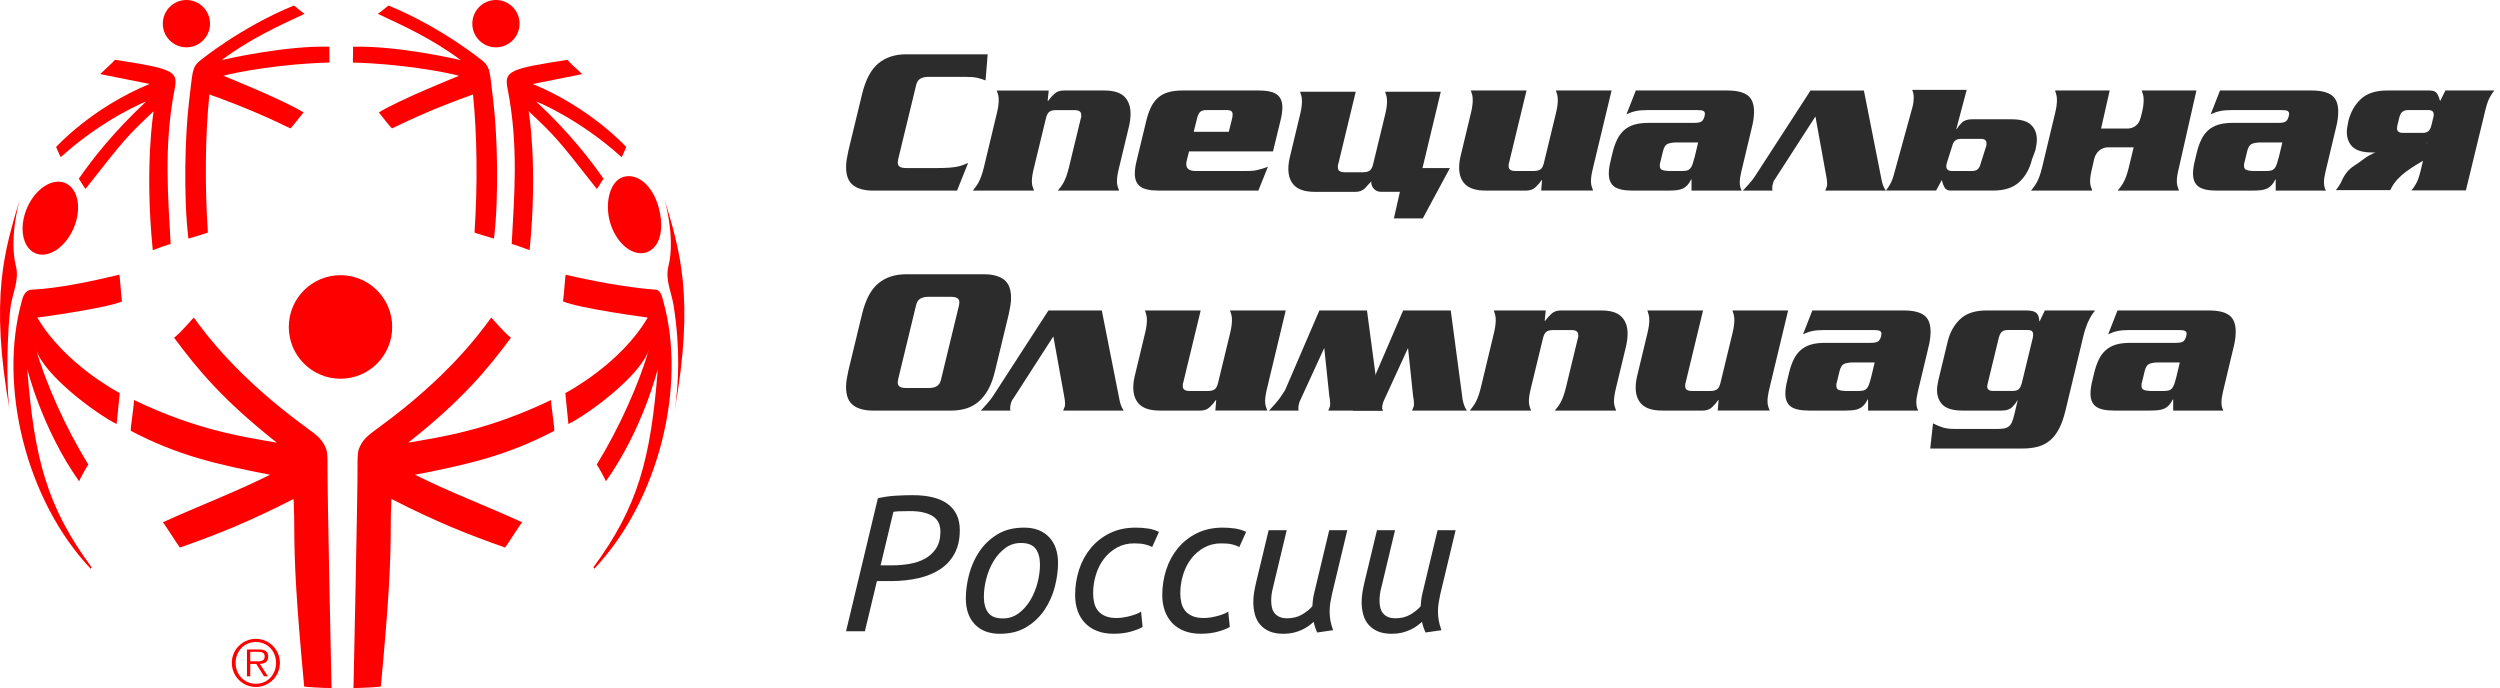 <?xml version="1.0" encoding="UTF-8"?> <svg xmlns="http://www.w3.org/2000/svg" width="436" height="120" viewBox="0 0 436 120" fill="none"> <path d="M171.877 14.036C171.408 13.838 170.924 13.681 170.432 13.573C169.937 13.461 169.259 13.405 168.392 13.405H161.902C161.31 13.405 160.833 13.517 160.476 13.741C160.118 13.965 159.876 14.36 159.753 14.931L156.641 27.784C156.592 28.03 156.566 28.206 156.566 28.306C156.566 28.68 156.689 28.937 156.939 29.086C157.184 29.235 157.557 29.31 158.052 29.31H163.168C164.084 29.31 164.825 29.291 165.394 29.254C165.964 29.217 166.445 29.161 166.839 29.086C167.234 29.011 167.58 28.918 167.878 28.806C168.176 28.694 168.496 28.564 168.842 28.415L166.914 33.245H152.303C150.769 33.245 149.596 32.928 148.78 32.297C147.965 31.667 147.555 30.608 147.555 29.12C147.555 28.698 147.593 28.258 147.667 27.799C147.742 27.34 147.838 26.829 147.965 26.259L150.337 16.453C150.955 13.901 151.908 12.1 153.193 11.048C154.477 9.996 156.086 9.47 158.015 9.47H172.253L171.877 14.036Z" fill="#2C2C2C"></path> <path d="M182.895 15.781L182.709 17.602H182.783C183.103 17.154 183.476 16.74 183.896 16.356C184.317 15.972 184.85 15.781 185.49 15.781H192.572C194.203 15.781 195.379 16.139 196.094 16.859C196.809 17.575 197.17 18.567 197.17 19.832C197.17 20.179 197.144 20.544 197.096 20.929C197.048 21.313 196.973 21.716 196.873 22.137L195.167 29.232C194.921 30.224 194.795 31.003 194.795 31.57C194.795 31.943 194.832 32.245 194.907 32.48C194.981 32.715 195.067 32.969 195.167 33.241H184.488C184.66 33.017 184.835 32.794 185.006 32.574C185.177 32.35 185.345 32.092 185.505 31.794C185.665 31.495 185.821 31.145 185.97 30.735C186.119 30.324 186.268 29.825 186.413 29.232L188.491 20.653C188.539 20.529 188.566 20.418 188.566 20.317C188.566 20.22 188.566 20.119 188.566 20.018C188.566 19.474 188.171 19.202 187.378 19.202H184.187C183.643 19.202 183.241 19.306 182.98 19.519C182.72 19.731 182.53 20.108 182.407 20.653L180.329 29.232C180.084 30.224 179.957 31.003 179.957 31.57C179.957 31.943 179.994 32.245 180.069 32.48C180.143 32.715 180.229 32.969 180.329 33.241H169.65C169.822 33.017 169.997 32.794 170.168 32.574C170.339 32.35 170.507 32.092 170.667 31.794C170.827 31.495 170.983 31.145 171.132 30.735C171.281 30.324 171.43 29.825 171.579 29.232L173.839 19.798C173.962 19.302 174.048 18.862 174.1 18.478C174.148 18.094 174.174 17.766 174.174 17.493C174.174 17.12 174.145 16.811 174.081 16.564C174.018 16.318 173.94 16.057 173.839 15.785H182.895V15.781Z" fill="#2C2C2C"></path> <path d="M207.369 26.404L206.959 28.038C206.933 28.161 206.915 28.265 206.904 28.355C206.892 28.441 206.885 28.534 206.885 28.635C206.885 29.425 207.44 29.825 208.553 29.825H216.972C217.392 29.825 217.769 29.817 218.104 29.806C218.439 29.795 218.759 29.757 219.068 29.694C219.377 29.631 219.697 29.552 220.032 29.451C220.368 29.355 220.729 29.228 221.127 29.078L219.459 33.237H202.03C200.548 33.237 199.49 33.002 198.857 32.532C198.224 32.062 197.911 31.305 197.911 30.265C197.911 29.623 198.023 28.855 198.246 27.963L199.915 21.055C200.138 20.138 200.41 19.351 200.73 18.698C201.05 18.042 201.452 17.497 201.936 17.064C202.417 16.632 203.005 16.311 203.698 16.098C204.39 15.889 205.232 15.781 206.218 15.781H219.53C221.012 15.781 222.069 16.016 222.702 16.486C223.331 16.956 223.648 17.713 223.648 18.754C223.648 19.399 223.536 20.164 223.313 21.055L222.013 26.404H207.369V26.404ZM214.302 22.988L214.894 20.611C214.92 20.488 214.939 20.377 214.95 20.276C214.961 20.179 214.969 20.078 214.969 19.977C214.969 19.705 214.894 19.508 214.745 19.384C214.596 19.261 214.336 19.198 213.967 19.198H210.37C209.875 19.198 209.517 19.31 209.294 19.534C209.071 19.757 208.899 20.116 208.776 20.611L208.184 22.988H214.302Z" fill="#2C2C2C"></path> <path d="M268.784 33.237L268.933 31.417H268.858C268.56 31.865 268.203 32.279 267.782 32.663C267.361 33.047 266.829 33.237 266.188 33.237H259.106C257.476 33.237 256.295 32.883 255.565 32.178C254.836 31.473 254.471 30.488 254.471 29.224C254.471 28.53 254.582 27.751 254.806 26.885L256.511 19.791C256.634 19.295 256.72 18.855 256.772 18.471C256.82 18.086 256.846 17.758 256.846 17.486C256.846 17.113 256.816 16.803 256.753 16.557C256.69 16.311 256.612 16.05 256.511 15.778H266.226L263.184 28.37C263.135 28.493 263.109 28.605 263.109 28.706C263.109 28.806 263.109 28.903 263.109 29.004C263.109 29.549 263.504 29.821 264.297 29.821H267.488C268.032 29.821 268.434 29.716 268.694 29.504C268.955 29.295 269.145 28.915 269.268 28.37L271.345 19.791C271.468 19.295 271.554 18.855 271.606 18.471C271.654 18.086 271.681 17.758 271.681 17.486C271.681 17.113 271.651 16.803 271.587 16.557C271.524 16.311 271.446 16.05 271.345 15.778H281.06L277.835 29.224C277.59 30.216 277.463 30.996 277.463 31.563C277.463 31.936 277.5 32.238 277.575 32.473C277.649 32.708 277.735 32.962 277.835 33.234H268.784V33.237Z" fill="#2C2C2C"></path> <path d="M301.23 15.781C302.835 15.781 304.015 16.061 304.771 16.617C305.523 17.172 305.903 18.12 305.903 19.459C305.903 19.881 305.873 20.324 305.81 20.798C305.746 21.268 305.642 21.79 305.493 22.357L303.676 29.974C303.505 30.69 303.416 31.298 303.416 31.794C303.416 32.365 303.527 32.846 303.751 33.241H295.001V31.309H294.926C294.729 31.704 294.517 32.029 294.297 32.275C294.073 32.521 293.816 32.723 293.519 32.868C293.221 33.017 292.863 33.114 292.443 33.167C292.022 33.215 291.515 33.241 290.923 33.241H284.694C283.212 33.241 282.155 33.006 281.522 32.536C280.889 32.066 280.576 31.309 280.576 30.268C280.576 29.627 280.688 28.858 280.911 27.967L281.209 26.703C281.432 25.789 281.704 25.002 282.024 24.345C282.345 23.689 282.747 23.144 283.231 22.712C283.711 22.279 284.299 21.958 284.992 21.745C285.684 21.537 286.526 21.428 287.513 21.428H295.485C296.103 21.428 296.523 21.346 296.747 21.186C296.97 21.026 297.142 20.735 297.264 20.313C297.313 20.116 297.339 19.966 297.339 19.866C297.339 19.619 297.246 19.444 297.06 19.347C296.873 19.246 296.535 19.198 296.039 19.198H287.327C286.511 19.198 285.837 19.254 285.305 19.366C284.772 19.478 284.221 19.668 283.655 19.94L285.286 15.781H301.23V15.781ZM292.256 24.845C291.59 24.871 291.095 24.964 290.774 25.125C290.454 25.285 290.205 25.688 290.033 26.333L289.549 28.34C289.501 28.463 289.475 28.575 289.475 28.676C289.475 28.75 289.475 28.836 289.475 28.937C289.475 29.284 289.605 29.511 289.866 29.623C290.127 29.735 290.529 29.802 291.072 29.828H293.113C293.534 29.828 293.865 29.806 294.114 29.754C294.36 29.705 294.572 29.593 294.744 29.418C294.915 29.246 295.06 28.997 295.172 28.676C295.284 28.355 295.414 27.907 295.563 27.337L296.155 24.849H292.256V24.845Z" fill="#2C2C2C"></path> <path d="M309.637 31.122C309.392 31.421 309.228 31.779 309.157 32.2C309.109 32.324 309.083 32.51 309.083 32.76C309.083 32.834 309.083 32.909 309.083 32.984C309.083 33.081 309.094 33.17 309.12 33.245H303.967C304.361 32.823 304.685 32.473 304.931 32.185C305.177 31.902 305.4 31.634 305.597 31.387C305.795 31.141 305.981 30.88 306.152 30.608C306.327 30.335 306.536 30.015 306.781 29.642L315.755 15.785H325.064L328.143 31.35C328.191 31.622 328.273 31.928 328.385 32.26C328.497 32.596 328.664 32.92 328.884 33.245H318.317C318.391 33.096 318.447 32.961 318.484 32.834C318.522 32.711 318.566 32.599 318.615 32.499C318.641 32.398 318.652 32.249 318.652 32.051C318.652 31.656 318.603 31.223 318.503 30.75L316.611 20.309L309.637 31.122Z" fill="#2C2C2C"></path> <path d="M367.932 15.781H358.396C358.493 16.053 358.575 16.315 358.638 16.561C358.698 16.807 358.731 17.117 358.731 17.49C358.731 17.762 358.705 18.09 358.657 18.474C358.608 18.858 358.519 19.299 358.396 19.795L356.136 29.228C355.987 29.821 355.838 30.324 355.689 30.731C355.54 31.141 355.387 31.492 355.224 31.79C355.063 32.089 354.896 32.346 354.725 32.57C354.553 32.794 354.378 33.017 354.207 33.237H364.886C364.785 32.965 364.7 32.712 364.625 32.477C364.551 32.242 364.514 31.936 364.514 31.566C364.514 30.996 364.636 30.216 364.886 29.228L367.932 15.781Z" fill="#2C2C2C"></path> <path d="M383.056 15.781H373.52C373.617 16.053 373.699 16.315 373.762 16.561C373.822 16.807 373.856 17.117 373.856 17.49C373.856 17.762 373.829 18.09 373.781 18.474C373.733 18.858 373.643 19.299 373.52 19.795L371.26 29.228C371.111 29.821 370.962 30.324 370.813 30.731C370.665 31.141 370.512 31.492 370.348 31.79C370.188 32.089 370.02 32.346 369.849 32.57C369.678 32.794 369.503 33.017 369.332 33.237H380.01C379.91 32.965 379.824 32.712 379.75 32.477C379.675 32.242 379.638 31.936 379.638 31.566C379.638 30.996 379.761 30.216 380.01 29.228L383.056 15.781Z" fill="#2C2C2C"></path> <path d="M374.086 25.692H367.671C366.773 25.692 365.951 26.184 365.522 26.975L364.99 27.963L364.685 22.417H371.063C371.99 22.417 372.824 21.857 373.174 20.996L373.572 20.019L374.086 25.692Z" fill="#2C2C2C"></path> <path d="M403.115 15.781C404.719 15.781 405.9 16.061 406.656 16.617C407.408 17.172 407.788 18.12 407.788 19.459C407.788 19.881 407.758 20.324 407.695 20.798C407.631 21.268 407.527 21.79 407.378 22.357L405.561 29.974C405.39 30.69 405.3 31.298 405.3 31.794C405.3 32.365 405.412 32.846 405.635 33.241H396.885V31.309H396.811C396.614 31.704 396.401 32.029 396.182 32.275C395.958 32.521 395.701 32.723 395.403 32.868C395.106 33.017 394.748 33.114 394.327 33.167C393.907 33.215 393.4 33.241 392.808 33.241H386.579C385.097 33.241 384.039 33.006 383.406 32.536C382.773 32.066 382.461 31.309 382.461 30.268C382.461 29.627 382.572 28.858 382.796 27.967L383.094 26.703C383.317 25.789 383.589 25.002 383.909 24.345C384.229 23.689 384.631 23.144 385.116 22.712C385.596 22.279 386.184 21.958 386.877 21.745C387.569 21.537 388.411 21.428 389.397 21.428H397.369C397.987 21.428 398.408 21.346 398.632 21.186C398.855 21.026 399.026 20.735 399.149 20.313C399.198 20.116 399.224 19.966 399.224 19.866C399.224 19.619 399.131 19.444 398.944 19.347C398.758 19.25 398.419 19.198 397.924 19.198H389.211C388.396 19.198 387.722 19.254 387.189 19.366C386.657 19.478 386.106 19.668 385.54 19.94L387.171 15.781H403.115V15.781ZM394.141 24.845C393.475 24.871 392.979 24.964 392.659 25.125C392.339 25.285 392.09 25.688 391.918 26.333L391.434 28.34C391.386 28.463 391.36 28.575 391.36 28.676C391.36 28.75 391.36 28.836 391.36 28.937C391.36 29.284 391.49 29.511 391.751 29.623C392.011 29.735 392.413 29.802 392.957 29.828H394.998C395.418 29.828 395.75 29.806 395.999 29.754C396.245 29.705 396.457 29.593 396.628 29.418C396.8 29.246 396.945 28.997 397.057 28.676C397.168 28.355 397.299 27.907 397.448 27.337L398.04 24.849H394.141V24.845Z" fill="#2C2C2C"></path> <path d="M435.002 15.781C434.731 16.128 434.466 16.535 434.205 17.008C433.945 17.478 433.707 18.161 433.483 19.052L430.05 33.208H420.559C420.857 32.861 421.132 32.454 421.393 31.98C421.654 31.511 421.896 30.828 422.115 29.936L423.34 24.886H423.266C423.069 25.233 422.771 25.606 422.376 26.001C421.981 26.397 421.386 26.594 420.596 26.594H413.738C412.129 26.594 410.986 26.274 410.308 25.628C409.627 24.983 409.288 24.118 409.288 23.029C409.288 22.756 409.314 22.465 409.363 22.156C409.411 21.846 409.474 21.518 409.549 21.171L409.53 21.205C409.925 19.593 410.655 18.288 411.72 17.284C412.781 16.281 414.315 15.781 416.318 15.781H423.698C424.316 15.781 424.737 15.93 424.96 16.229C425.184 16.527 425.381 16.997 425.552 17.639L426.479 15.781H435.002ZM424.361 20.533C424.409 20.41 424.435 20.298 424.435 20.198C424.435 20.097 424.435 20.011 424.435 19.936C424.435 19.44 424.115 19.194 423.471 19.194H419.986C419.565 19.194 419.23 19.295 418.984 19.493C418.738 19.69 418.552 20.037 418.429 20.533L418.113 21.835C418.087 21.958 418.068 22.059 418.057 22.133C418.046 22.208 418.038 22.283 418.038 22.357C418.038 22.902 418.373 23.174 419.04 23.174H422.525C422.946 23.174 423.273 23.077 423.508 22.876C423.743 22.678 423.921 22.331 424.044 21.835L424.361 20.533ZM412.36 27.642C414.188 26.244 417.297 25.669 417.297 25.669L424.826 24.782C424.554 25.128 424.29 25.535 424.029 26.009C423.899 26.244 423.951 27.206 422.964 27.803C420.76 29.131 418.228 30.492 417.055 32.782L416.865 33.155H407.374C407.672 32.809 407.948 32.402 408.208 31.928C408.272 31.809 408.339 31.678 408.398 31.537C408.856 30.488 409.549 29.563 410.509 28.944C411.046 28.594 411.686 28.154 412.36 27.642Z" fill="#2C2C2C"></path> <path d="M328.906 33.237C329.178 32.891 329.443 32.484 329.703 32.01C329.964 31.54 330.206 30.858 330.426 29.966L333.46 18.941C333.583 18.519 333.665 18.154 333.702 17.844C333.74 17.534 333.758 17.255 333.758 17.008C333.758 16.736 333.732 16.494 333.684 16.285C333.635 16.076 333.572 15.871 333.497 15.673H342.992L341.175 22.514H341.25C341.447 22.167 341.745 21.798 342.14 21.399C342.534 21.003 343.13 20.802 343.919 20.802H350.778C352.387 20.802 353.53 21.123 354.207 21.768C354.889 22.413 355.228 23.279 355.228 24.368C355.228 24.64 355.202 24.931 355.153 25.24C355.105 25.55 355.041 25.878 354.967 26.225L354.375 27.81C353.98 29.422 353.25 30.727 352.186 31.73C351.121 32.734 349.59 33.234 347.587 33.234H340.215C339.745 33.234 339.407 33.084 339.194 32.786C338.986 32.488 338.803 32.018 338.658 31.376L337.657 33.234H328.906V33.237ZM339.511 28.482C339.485 28.605 339.466 28.706 339.455 28.78C339.444 28.855 339.436 28.929 339.436 29.004C339.436 29.549 339.772 29.821 340.438 29.821H343.923C344.344 29.821 344.672 29.724 344.906 29.522C345.141 29.325 345.319 28.978 345.442 28.482L346.366 25.561C346.414 25.438 346.44 25.326 346.44 25.226C346.44 25.125 346.44 25.039 346.44 24.964C346.44 24.468 346.12 24.222 345.476 24.222H341.991C341.57 24.222 341.235 24.323 340.989 24.52C340.743 24.718 340.557 25.065 340.434 25.561L339.511 28.482Z" fill="#2C2C2C"></path> <path d="M237.998 32.883C237.577 33.267 237.045 33.458 236.404 33.458H229.322C227.692 33.458 226.511 33.103 225.781 32.398C225.052 31.693 224.687 30.709 224.687 29.444C224.687 28.75 224.798 27.971 225.022 27.105L226.727 20.011C226.85 19.515 226.936 19.075 226.988 18.691C227.036 18.306 227.062 17.978 227.062 17.706C227.062 17.333 227.033 17.023 226.969 16.777C226.906 16.531 226.828 16.27 226.727 15.998H236.442L233.4 28.59C233.351 28.713 233.325 28.825 233.325 28.926C233.325 29.026 233.325 29.123 233.325 29.224C233.325 29.768 233.72 30.041 234.513 30.041H237.704C238.248 30.041 238.65 29.936 238.91 29.724C239.171 29.515 239.361 29.134 239.484 28.59L241.561 20.011C241.684 19.515 241.77 19.075 241.822 18.691C241.87 18.306 241.897 17.978 241.897 17.706C241.897 17.333 241.867 17.023 241.803 16.777C241.74 16.531 241.662 16.27 241.561 15.998H251.276L248.051 29.444C247.806 30.436 247.679 31.216 247.679 31.783C247.679 32.156 247.716 32.458 247.791 32.693C247.865 32.928 247.951 33.181 248.051 33.454H240.824C239.841 33.454 239.07 32.614 239.149 31.634" fill="#2C2C2C"></path> <path d="M243.095 38.09L245.08 29.306H252.866L248.133 38.09H243.095Z" fill="#2C2C2C"></path> <path d="M159.132 86.356C161.861 86.356 163.924 86.874 165.309 87.915C166.698 88.956 167.39 90.47 167.39 92.458C167.39 93.995 167.104 95.323 166.526 96.442C165.949 97.561 165.134 98.482 164.073 99.205C163.012 99.929 161.738 100.466 160.249 100.817C158.759 101.167 157.099 101.343 155.27 101.343H152.936L150.836 110.093H147.552L153.103 86.897C154.053 86.673 155.055 86.524 156.116 86.456C157.177 86.389 158.182 86.356 159.132 86.356ZM158.722 89.135C157.121 89.135 156.149 89.179 155.81 89.269L153.576 98.594H155.71C156.659 98.594 157.627 98.508 158.622 98.34C159.616 98.168 160.506 97.87 161.295 97.441C162.084 97.012 162.732 96.419 163.242 95.662C163.749 94.905 164.006 93.927 164.006 92.73C164.006 91.443 163.533 90.522 162.583 89.966C161.634 89.41 160.349 89.135 158.722 89.135Z" fill="#2C2C2C"></path> <path d="M174.364 110.533C172.514 110.533 171.065 109.985 170.015 108.888C168.965 107.792 168.44 106.281 168.44 104.36C168.44 103.051 168.626 101.671 168.999 100.224C169.371 98.776 169.963 97.441 170.775 96.222C171.587 95.002 172.637 93.995 173.925 93.204C175.209 92.413 176.77 92.018 178.598 92.018C180.448 92.018 181.897 92.566 182.947 93.663C183.997 94.759 184.522 96.27 184.522 98.191C184.522 99.504 184.336 100.88 183.963 102.327C183.591 103.775 182.999 105.11 182.187 106.33C181.375 107.549 180.325 108.556 179.037 109.347C177.749 110.138 176.192 110.533 174.364 110.533ZM174.904 107.855C175.921 107.855 176.829 107.561 177.63 106.975C178.43 106.386 179.108 105.636 179.663 104.718C180.214 103.804 180.638 102.79 180.932 101.682C181.227 100.574 181.372 99.5 181.372 98.46C181.372 97.307 181.122 96.389 180.627 95.714C180.132 95.035 179.272 94.696 178.054 94.696C177.038 94.696 176.129 94.991 175.329 95.576C174.528 96.165 173.85 96.915 173.296 97.833C172.741 98.747 172.32 99.761 172.026 100.869C171.732 101.977 171.587 103.051 171.587 104.092C171.587 105.244 171.836 106.162 172.331 106.837C172.83 107.516 173.687 107.855 174.904 107.855Z" fill="#2C2C2C"></path> <path d="M187.501 103.786C187.501 102.249 187.732 100.768 188.193 99.343C188.655 97.919 189.34 96.665 190.241 95.58C191.142 94.495 192.248 93.629 193.559 92.984C194.866 92.339 196.37 92.018 198.06 92.018C198.805 92.018 199.516 92.07 200.194 92.171C200.872 92.272 201.516 92.469 202.123 92.764L200.939 95.408C200.578 95.203 200.153 95.046 199.669 94.935C199.185 94.823 198.556 94.763 197.789 94.763C196.683 94.763 195.689 95.005 194.81 95.49C193.931 95.975 193.179 96.621 192.557 97.422C191.935 98.225 191.462 99.153 191.135 100.205C190.807 101.257 190.643 102.346 190.643 103.476C190.643 104.066 190.707 104.618 190.83 105.136C190.952 105.655 191.172 106.113 191.489 106.509C191.805 106.904 192.226 107.214 192.758 107.441C193.287 107.669 193.961 107.781 194.773 107.781C195.179 107.781 195.607 107.74 196.057 107.661C196.508 107.583 196.925 107.486 197.308 107.374C197.692 107.262 198.034 107.143 198.34 107.016C198.645 106.893 198.865 106.774 198.999 106.658L199.271 109.336C198.842 109.608 198.176 109.873 197.275 110.134C196.374 110.395 195.346 110.526 194.195 110.526C193.112 110.526 192.151 110.362 191.317 110.033C190.483 109.705 189.783 109.243 189.217 108.642C188.651 108.045 188.223 107.333 187.929 106.505C187.646 105.692 187.501 104.782 187.501 103.786Z" fill="#2C2C2C"></path> <path d="M202.7 103.786C202.7 102.249 202.931 100.768 203.393 99.343C203.854 97.919 204.539 96.665 205.44 95.58C206.341 94.495 207.447 93.629 208.758 92.984C210.065 92.339 211.569 92.018 213.26 92.018C214.004 92.018 214.716 92.07 215.393 92.171C216.071 92.272 216.715 92.469 217.322 92.764L216.138 95.408C215.777 95.203 215.352 95.046 214.868 94.935C214.384 94.823 213.755 94.763 212.992 94.763C211.886 94.763 210.892 95.005 210.013 95.49C209.134 95.975 208.382 96.621 207.76 97.422C207.138 98.225 206.665 99.153 206.338 100.205C206.01 101.257 205.846 102.346 205.846 103.476C205.846 104.066 205.91 104.618 206.032 105.136C206.155 105.655 206.375 106.113 206.691 106.509C207.008 106.904 207.429 107.214 207.961 107.441C208.49 107.669 209.164 107.781 209.976 107.781C210.381 107.781 210.81 107.74 211.264 107.661C211.714 107.583 212.131 107.486 212.515 107.374C212.898 107.262 213.245 107.143 213.546 107.016C213.852 106.893 214.071 106.774 214.205 106.658L214.477 109.336C214.049 109.608 213.383 109.873 212.481 110.134C211.577 110.395 210.553 110.526 209.402 110.526C208.319 110.526 207.358 110.362 206.524 110.033C205.69 109.705 204.99 109.243 204.424 108.642C203.858 108.045 203.43 107.333 203.136 106.505C202.845 105.692 202.7 104.782 202.7 103.786Z" fill="#2C2C2C"></path> <path d="M223.857 110.533C222.862 110.533 222.032 110.388 221.369 110.093C220.703 109.798 220.163 109.403 219.746 108.907C219.329 108.411 219.027 107.822 218.848 107.143C218.666 106.464 218.577 105.74 218.577 104.972C218.577 104.383 218.629 103.801 218.729 103.226C218.83 102.648 218.949 102.066 219.087 101.481L221.254 92.462H224.404L222.408 100.806C222.296 101.324 222.147 101.936 221.969 102.637C221.786 103.338 221.697 104.039 221.697 104.741C221.697 105.147 221.734 105.539 221.816 105.912C221.894 106.285 222.039 106.613 222.255 106.897C222.471 107.18 222.758 107.404 223.119 107.575C223.48 107.743 223.931 107.829 224.475 107.829C225.446 107.829 226.295 107.62 227.029 107.202C227.762 106.785 228.377 106.292 228.872 105.729C228.894 105.367 228.928 104.994 228.973 104.61C229.017 104.226 229.095 103.808 229.211 103.357L231.817 92.469H234.967L232.294 103.625C232.182 104.144 232.085 104.647 232.007 105.136C231.929 105.621 231.888 106.124 231.888 106.647C231.888 107.165 231.933 107.687 232.022 108.206C232.111 108.724 232.272 109.291 232.495 109.903L229.717 110.309C229.606 110.06 229.49 109.78 229.378 109.463C229.267 109.146 229.174 108.806 229.107 108.444C228.857 108.672 228.563 108.907 228.228 109.157C227.889 109.407 227.502 109.631 227.059 109.836C226.619 110.037 226.132 110.209 225.603 110.343C225.07 110.466 224.49 110.533 223.857 110.533Z" fill="#2C2C2C"></path> <path d="M242.749 110.533C241.755 110.533 240.925 110.388 240.262 110.093C239.595 109.798 239.055 109.403 238.638 108.907C238.221 108.411 237.92 107.822 237.741 107.143C237.559 106.464 237.469 105.74 237.469 104.972C237.469 104.383 237.521 103.801 237.622 103.226C237.722 102.648 237.842 102.066 237.979 101.481L240.146 92.462H243.296L241.301 100.806C241.189 101.324 241.04 101.936 240.861 102.637C240.679 103.338 240.589 104.039 240.589 104.741C240.589 105.147 240.627 105.539 240.709 105.912C240.787 106.285 240.936 106.613 241.148 106.897C241.364 107.18 241.651 107.404 242.012 107.575C242.373 107.743 242.824 107.829 243.367 107.829C244.339 107.829 245.188 107.62 245.921 107.202C246.655 106.785 247.269 106.292 247.765 105.729C247.787 105.367 247.82 104.994 247.865 104.61C247.91 104.226 247.988 103.808 248.103 103.357L250.71 92.469H253.86L251.186 103.625C251.075 104.144 250.978 104.647 250.9 105.136C250.822 105.621 250.781 106.124 250.781 106.647C250.781 107.165 250.825 107.687 250.915 108.206C251.004 108.724 251.164 109.291 251.388 109.903L248.61 110.309C248.498 110.06 248.383 109.78 248.271 109.463C248.159 109.146 248.066 108.806 247.999 108.444C247.75 108.672 247.459 108.907 247.12 109.157C246.782 109.407 246.394 109.631 245.951 109.836C245.512 110.037 245.024 110.209 244.495 110.343C243.959 110.466 243.378 110.533 242.749 110.533Z" fill="#2C2C2C"></path> <path d="M176.733 69.485C176.487 69.784 176.323 70.142 176.252 70.563C176.204 70.686 176.178 70.873 176.178 71.123C176.178 71.197 176.178 71.272 176.178 71.347C176.178 71.444 176.189 71.533 176.215 71.608H171.058C171.453 71.186 171.777 70.835 172.022 70.548C172.268 70.265 172.492 69.996 172.689 69.75C172.886 69.504 173.072 69.243 173.244 68.971C173.419 68.698 173.627 68.377 173.873 68.004L182.847 54.148H192.155L195.234 69.713C195.283 69.985 195.365 70.291 195.476 70.623C195.588 70.959 195.756 71.283 195.975 71.608H185.408C185.483 71.458 185.539 71.324 185.576 71.197C185.613 71.074 185.658 70.962 185.706 70.862C185.732 70.761 185.743 70.612 185.743 70.414C185.743 70.019 185.695 69.586 185.594 69.112L183.703 58.672L176.733 69.485Z" fill="#2C2C2C"></path> <path d="M241.573 69.37C241.383 69.743 241.197 70.142 241.122 70.563C241.074 70.686 241.048 70.873 241.048 71.123C241.048 71.197 241.048 71.272 241.048 71.347C241.048 71.444 241.059 71.533 241.085 71.608H235.932C236.327 71.186 236.65 70.835 236.896 70.548C237.142 70.265 237.365 69.996 237.563 69.75C237.76 69.504 237.946 69.243 238.118 68.971C238.293 68.698 238.501 68.377 238.747 68.004L244.708 54.148H253.011L255.085 69.713C255.134 69.985 255.216 70.291 255.327 70.623C255.439 70.959 255.607 71.283 255.826 71.608H246.261C246.335 71.458 246.391 71.324 246.428 71.197C246.466 71.074 246.51 70.962 246.559 70.862C246.585 70.761 246.596 70.612 246.596 70.414C246.596 70.019 246.547 69.586 246.447 69.112L245.561 60.686L241.573 69.37Z" fill="#2C2C2C"></path> <path d="M226.962 69.37C226.772 69.743 226.586 70.142 226.511 70.563C226.463 70.686 226.437 70.873 226.437 71.123C226.437 71.197 226.437 71.272 226.437 71.347C226.437 71.444 226.448 71.533 226.474 71.608H221.321C221.715 71.186 222.039 70.835 222.285 70.548C222.531 70.265 222.754 69.996 222.952 69.75C223.149 69.504 223.335 69.243 223.506 68.971C223.681 68.698 223.89 68.377 224.136 68.004L230.097 54.148H238.4L240.474 69.713C240.523 69.985 240.605 70.291 240.716 70.623C240.828 70.959 240.996 71.283 241.215 71.608H231.65C231.724 71.458 231.78 71.324 231.817 71.197C231.854 71.074 231.899 70.962 231.948 70.862C231.974 70.761 231.985 70.612 231.985 70.414C231.985 70.019 231.936 69.586 231.836 69.112L230.95 60.686L226.962 69.37Z" fill="#2C2C2C"></path> <path d="M150.333 54.812C150.951 52.26 151.904 50.459 153.189 49.407C154.474 48.355 156.082 47.829 158.011 47.829H171.583C173.117 47.829 174.29 48.146 175.105 48.776C175.921 49.407 176.33 50.466 176.33 51.954C176.33 52.376 176.293 52.816 176.219 53.271C176.144 53.73 176.047 54.245 175.921 54.812L173.549 64.618C173.251 65.904 172.864 66.99 172.38 67.87C171.896 68.75 171.333 69.466 170.693 70.026C170.049 70.582 169.327 70.985 168.522 71.234C167.718 71.481 166.836 71.608 165.871 71.608H152.299C150.765 71.608 149.592 71.29 148.777 70.66C147.961 70.03 147.552 68.971 147.552 67.482C147.552 67.061 147.589 66.621 147.663 66.162C147.738 65.703 147.835 65.192 147.961 64.621L150.333 54.812ZM156.637 66.143C156.589 66.389 156.563 66.565 156.563 66.665C156.563 67.038 156.685 67.296 156.935 67.445C157.181 67.594 157.553 67.669 158.048 67.669H161.98C162.572 67.669 163.049 67.557 163.406 67.333C163.764 67.109 164.006 66.714 164.129 66.143L167.241 53.29C167.29 53.044 167.316 52.868 167.316 52.768C167.316 52.395 167.193 52.137 166.944 51.988C166.698 51.839 166.325 51.764 165.83 51.764H161.898C161.306 51.764 160.83 51.876 160.472 52.1C160.115 52.324 159.873 52.719 159.75 53.29L156.637 66.143Z" fill="#2C2C2C"></path> <path d="M211.957 71.604L212.105 69.784H212.031C211.733 70.231 211.376 70.645 210.955 71.029C210.534 71.413 210.002 71.604 209.361 71.604H202.279C200.648 71.604 199.468 71.249 198.738 70.544C198.008 69.839 197.644 68.855 197.644 67.59C197.644 66.897 197.755 66.117 197.979 65.252L199.684 58.157C199.807 57.661 199.893 57.221 199.945 56.837C199.993 56.453 200.019 56.124 200.019 55.852C200.019 55.479 199.989 55.169 199.926 54.923C199.863 54.677 199.785 54.416 199.684 54.144H209.399L206.356 66.736C206.308 66.859 206.282 66.971 206.282 67.072C206.282 67.172 206.282 67.269 206.282 67.37C206.282 67.915 206.677 68.187 207.47 68.187H210.661C211.204 68.187 211.607 68.083 211.867 67.87C212.128 67.661 212.318 67.281 212.441 66.736L214.518 58.157C214.641 57.661 214.727 57.221 214.779 56.837C214.827 56.453 214.853 56.124 214.853 55.852C214.853 55.479 214.824 55.169 214.76 54.923C214.697 54.677 214.619 54.416 214.518 54.144H224.233L221.008 67.59C220.762 68.582 220.636 69.362 220.636 69.929C220.636 70.302 220.673 70.604 220.748 70.839C220.822 71.074 220.908 71.328 221.008 71.6H211.957V71.604Z" fill="#2C2C2C"></path> <path d="M269.577 54.144L269.391 55.964H269.465C269.785 55.516 270.158 55.102 270.578 54.718C270.999 54.334 271.532 54.144 272.172 54.144H279.254C280.885 54.144 282.062 54.502 282.776 55.222C283.491 55.938 283.853 56.93 283.853 58.194C283.853 58.541 283.827 58.907 283.778 59.291C283.73 59.675 283.655 60.078 283.555 60.5L281.849 67.594C281.604 68.586 281.477 69.366 281.477 69.933C281.477 70.306 281.514 70.608 281.589 70.843C281.663 71.078 281.749 71.331 281.849 71.604H271.17C271.342 71.38 271.517 71.156 271.688 70.936C271.859 70.712 272.027 70.455 272.187 70.156C272.347 69.858 272.503 69.507 272.652 69.097C272.801 68.687 272.95 68.187 273.096 67.594L275.173 59.015C275.222 58.892 275.248 58.78 275.248 58.679C275.248 58.582 275.248 58.482 275.248 58.381C275.248 57.836 274.853 57.564 274.06 57.564H270.869C270.325 57.564 269.923 57.669 269.662 57.881C269.402 58.094 269.212 58.471 269.089 59.015L267.011 67.594C266.766 68.586 266.639 69.366 266.639 69.933C266.639 70.306 266.676 70.608 266.751 70.843C266.825 71.078 266.911 71.331 267.011 71.604H256.333C256.504 71.38 256.679 71.156 256.85 70.936C257.021 70.712 257.189 70.455 257.349 70.156C257.509 69.858 257.666 69.507 257.814 69.097C257.963 68.687 258.112 68.187 258.261 67.594L260.521 58.161C260.644 57.665 260.73 57.225 260.782 56.841C260.83 56.456 260.857 56.128 260.857 55.856C260.857 55.483 260.827 55.173 260.763 54.927C260.7 54.681 260.622 54.42 260.521 54.148H269.577V54.144Z" fill="#2C2C2C"></path> <path d="M299.573 71.604L299.722 69.784H299.647C299.35 70.231 298.992 70.645 298.571 71.029C298.151 71.413 297.618 71.604 296.978 71.604H289.896C288.265 71.604 287.085 71.249 286.355 70.544C285.625 69.839 285.26 68.855 285.26 67.59C285.26 66.897 285.372 66.117 285.595 65.252L287.3 58.157C287.423 57.661 287.509 57.221 287.561 56.837C287.61 56.453 287.636 56.124 287.636 55.852C287.636 55.479 287.606 55.169 287.542 54.923C287.479 54.677 287.401 54.416 287.3 54.144H297.015L293.973 66.736C293.924 66.859 293.898 66.971 293.898 67.072C293.898 67.172 293.898 67.269 293.898 67.37C293.898 67.915 294.293 68.187 295.086 68.187H298.277C298.821 68.187 299.223 68.083 299.484 67.87C299.744 67.661 299.934 67.281 300.057 66.736L302.135 58.157C302.258 57.661 302.343 57.221 302.395 56.837C302.444 56.453 302.47 56.124 302.47 55.852C302.47 55.479 302.44 55.169 302.377 54.923C302.313 54.677 302.235 54.416 302.135 54.144H311.849L308.625 67.59C308.379 68.582 308.252 69.362 308.252 69.929C308.252 70.302 308.29 70.604 308.364 70.839C308.439 71.074 308.524 71.328 308.625 71.6H299.573V71.604Z" fill="#2C2C2C"></path> <path d="M332.019 54.144C333.624 54.144 334.804 54.423 335.56 54.979C336.312 55.535 336.692 56.483 336.692 57.822C336.692 58.243 336.662 58.687 336.599 59.161C336.536 59.631 336.431 60.153 336.282 60.72L334.465 68.336C334.294 69.052 334.205 69.66 334.205 70.156C334.205 70.727 334.316 71.208 334.54 71.604H325.79V69.672H325.715C325.518 70.067 325.306 70.391 325.086 70.638C324.863 70.884 324.606 71.085 324.308 71.231C324.01 71.38 323.652 71.477 323.232 71.529C322.811 71.578 322.304 71.604 321.712 71.604H315.483C314.001 71.604 312.944 71.369 312.311 70.899C311.681 70.429 311.365 69.672 311.365 68.631C311.365 67.989 311.477 67.221 311.7 66.329L311.998 65.065C312.221 64.151 312.493 63.364 312.813 62.708C313.134 62.051 313.536 61.507 314.02 61.074C314.5 60.641 315.088 60.321 315.781 60.108C316.474 59.895 317.315 59.791 318.302 59.791H326.274C326.892 59.791 327.313 59.709 327.536 59.548C327.759 59.388 327.931 59.097 328.053 58.676C328.102 58.478 328.128 58.329 328.128 58.228C328.128 57.982 328.035 57.807 327.849 57.71C327.663 57.613 327.324 57.56 326.828 57.56H318.116C317.3 57.56 316.626 57.616 316.094 57.728C315.561 57.84 315.01 58.03 314.444 58.303L316.075 54.144H332.019V54.144ZM323.045 63.208C322.379 63.234 321.884 63.327 321.564 63.487C321.243 63.648 320.994 64.05 320.823 64.696L320.339 66.703C320.29 66.826 320.264 66.938 320.264 67.038C320.264 67.113 320.264 67.199 320.264 67.299C320.264 67.646 320.394 67.874 320.655 67.986C320.916 68.097 321.318 68.165 321.861 68.191H323.902C324.323 68.191 324.654 68.168 324.903 68.116C325.149 68.068 325.361 67.956 325.533 67.781C325.704 67.609 325.849 67.359 325.961 67.038C326.073 66.718 326.203 66.27 326.352 65.699L326.944 63.211H323.045V63.208Z" fill="#2C2C2C"></path> <path d="M385.235 54.144C386.839 54.144 388.02 54.423 388.776 54.979C389.528 55.535 389.907 56.483 389.907 57.822C389.907 58.243 389.878 58.687 389.814 59.161C389.751 59.634 389.647 60.153 389.498 60.72L387.681 68.336C387.51 69.052 387.42 69.66 387.42 70.156C387.42 70.727 387.532 71.208 387.755 71.604H379.005V69.672H378.931C378.733 70.067 378.521 70.391 378.301 70.638C378.078 70.884 377.821 71.085 377.523 71.231C377.225 71.38 376.868 71.477 376.447 71.529C376.026 71.578 375.52 71.604 374.928 71.604H368.699C367.217 71.604 366.159 71.369 365.526 70.899C364.897 70.429 364.581 69.672 364.581 68.631C364.581 67.989 364.692 67.221 364.916 66.329L365.214 65.065C365.437 64.151 365.709 63.364 366.029 62.708C366.349 62.051 366.751 61.507 367.235 61.074C367.716 60.641 368.304 60.321 368.997 60.108C369.689 59.895 370.531 59.791 371.517 59.791H379.489C380.107 59.791 380.528 59.709 380.752 59.548C380.975 59.388 381.146 59.097 381.269 58.676C381.317 58.478 381.344 58.329 381.344 58.228C381.344 57.982 381.25 57.807 381.064 57.71C380.878 57.609 380.539 57.56 380.044 57.56H371.331C370.516 57.56 369.842 57.616 369.309 57.728C368.777 57.84 368.226 58.03 367.66 58.303L369.291 54.144H385.235V54.144ZM376.261 63.208C375.595 63.234 375.099 63.327 374.779 63.487C374.459 63.648 374.209 64.05 374.038 64.696L373.554 66.703C373.506 66.826 373.48 66.938 373.48 67.038C373.48 67.113 373.48 67.199 373.48 67.299C373.48 67.646 373.61 67.874 373.871 67.986C374.131 68.097 374.533 68.165 375.077 68.191H377.117C377.538 68.191 377.87 68.168 378.119 68.116C378.365 68.068 378.577 67.956 378.748 67.781C378.92 67.609 379.065 67.359 379.176 67.038C379.288 66.718 379.419 66.27 379.567 65.699L380.159 63.211H376.261V63.208Z" fill="#2C2C2C"></path> <path d="M351.873 69.858H351.798C351.601 70.231 351.303 70.615 350.908 71.011C350.514 71.406 349.918 71.604 349.128 71.604H342.27C340.661 71.604 339.518 71.283 338.841 70.638C338.163 69.992 337.82 69.127 337.82 68.038C337.82 67.766 337.846 67.475 337.895 67.165C337.943 66.856 338.007 66.527 338.081 66.18L339.675 59.567C340.069 57.956 340.799 56.65 341.864 55.647C342.925 54.644 344.459 54.144 346.462 54.144H353.358C354.222 54.144 354.818 54.285 355.138 54.573C355.458 54.86 355.633 55.334 355.656 56.005H355.73L356.62 54.148H365.37C365.247 54.323 365.106 54.52 364.942 54.744C364.782 54.968 364.607 55.252 364.424 55.599C364.238 55.945 364.048 56.378 363.851 56.897C363.654 57.419 363.468 58.049 363.296 58.791L360.217 71.607C359.919 72.846 359.554 73.886 359.122 74.726C358.69 75.569 358.169 76.248 357.566 76.77C356.959 77.288 356.263 77.661 355.47 77.885C354.676 78.109 353.764 78.221 352.725 78.221H336.633L337.117 73.838C337.757 74.159 338.342 74.401 338.859 74.561C339.377 74.722 340.069 74.804 340.937 74.804H348.466C348.935 74.804 349.326 74.767 349.635 74.692C349.944 74.618 350.205 74.487 350.413 74.3C350.622 74.114 350.797 73.849 350.931 73.502C351.065 73.155 351.195 72.723 351.322 72.201L351.873 69.858ZM354.505 58.974C354.531 58.851 354.55 58.739 354.561 58.638C354.572 58.541 354.58 58.441 354.58 58.34C354.58 58.068 354.505 57.87 354.356 57.743C354.207 57.62 353.947 57.557 353.578 57.557H350.167C349.672 57.557 349.315 57.669 349.091 57.892C348.868 58.116 348.697 58.474 348.574 58.97L346.682 66.77C346.608 67.042 346.57 67.255 346.57 67.4C346.57 67.918 346.917 68.18 347.609 68.18H351.02C351.515 68.18 351.873 68.068 352.096 67.844C352.319 67.62 352.491 67.262 352.614 66.766L354.505 58.974Z" fill="#2C2C2C"></path> <path d="M6.157 44.166C8.399 45.129 11.4 43.174 12.845 39.791C14.293 36.412 13.642 32.894 11.389 31.928C9.132 30.962 6.154 32.917 4.701 36.296C3.663 38.721 3.707 41.216 4.646 42.794C5.011 43.413 5.521 43.89 6.157 44.166Z" fill="#FF0000"></path> <path d="M32.508 8.254C34.783 8.254 36.626 6.408 36.626 4.133C36.626 1.846 34.787 0 32.508 0C30.237 0 28.394 1.846 28.394 4.133C28.394 6.408 30.237 8.254 32.508 8.254Z" fill="#FF0000"></path> <path d="M32.948 17.915C32.307 23.215 31.95 34.114 32.858 41.611C32.858 41.611 36.258 40.623 36.254 40.544C35.699 32.238 35.785 23.603 36.518 16.475C42.93 18.754 47.261 20.75 50.653 22.395C51.475 21.511 52.161 20.522 52.943 19.608C49.301 17.363 39.054 13.252 38.953 13.215C41.333 12.547 49.405 11.082 57.452 10.914C57.493 10.914 57.392 8.139 57.452 8.146C50.008 7.922 39.639 10.224 38.622 10.504C43.679 6.725 48.705 4.476 53.11 2.41C52.753 2.193 51.267 0.955 51.267 0.955C41.854 4.812 34.776 10.656 34.724 10.709C33.45 11.887 33.603 12.533 32.948 17.915Z" fill="#FF0000"></path> <path d="M10.618 27.389C17.972 20.701 25.594 17.602 25.478 17.714C19.599 23.219 16.121 27.773 13.746 31.156C14.159 31.742 14.476 32.387 14.911 32.954C21.773 24.219 22.041 23.875 26.793 19.396C26.785 19.508 25.177 28.933 26.644 43.629C26.644 43.629 29.756 42.451 29.76 42.574C29.362 34.644 28.472 25.45 30.501 15.312C31.034 12.369 30.028 11.973 20.049 10.425C19.394 11.175 18.947 11.507 17.462 12.921L26.104 14.644C15.991 18.777 9.784 25.632 9.784 25.632C9.784 25.632 10.543 27.46 10.618 27.389Z" fill="#FF0000"></path> <path d="M86.491 8.254C88.766 8.254 90.609 6.408 90.609 4.133C90.609 1.846 88.766 0 86.491 0C84.216 0 82.373 1.846 82.373 4.133C82.373 6.408 84.216 8.254 86.491 8.254Z" fill="#FF0000"></path> <path d="M61.551 10.918C69.594 11.085 77.666 12.551 80.053 13.219C79.952 13.256 69.702 17.363 66.064 19.612C66.842 20.526 67.527 21.514 68.354 22.398C71.742 20.753 76.073 18.758 82.492 16.479C83.214 23.603 83.307 32.242 82.756 40.548C82.752 40.627 86.148 41.615 86.148 41.615C87.057 34.118 86.703 23.219 86.059 17.919C85.403 12.536 85.556 11.891 84.294 10.716C84.238 10.664 77.163 4.819 67.743 0.962C67.743 0.962 66.261 2.197 65.904 2.417C70.316 4.483 75.339 6.733 80.392 10.511C79.371 10.231 69.002 7.926 61.559 8.154C61.622 8.143 61.506 10.918 61.551 10.918Z" fill="#FF0000"></path> <path d="M88.49 15.315C90.527 25.453 89.637 34.648 89.239 42.577C89.246 42.454 92.362 43.633 92.362 43.633C93.826 28.937 92.217 19.511 92.199 19.399C96.961 23.879 97.229 24.222 104.095 32.962C104.523 32.391 104.84 31.746 105.257 31.164C102.878 27.777 99.4 23.223 93.517 17.717C93.405 17.605 101.031 20.705 108.381 27.393C108.463 27.464 109.219 25.636 109.219 25.636C109.219 25.636 103.004 18.784 92.902 14.651L101.541 12.928C100.048 11.514 99.601 11.182 98.953 10.433C88.97 11.977 87.954 12.368 88.49 15.315Z" fill="#FF0000"></path> <path d="M2.769 46.382C1.495 41.335 3.528 34.51 3.484 34.648C0.87 43.521 -1.871 51.615 1.723 71.738C0.959 67.012 1.324 56.714 1.875 53.282C2.259 50.932 3.38 48.803 2.769 46.382Z" fill="#FF0000"></path> <path d="M20.798 47.911C16.229 49.004 10.264 50.298 5.539 50.522C4.187 50.586 3.908 52.122 3.755 52.689C-0.236 67.199 4.407 87.098 15.819 99.191C15.819 99.191 15.983 98.941 15.968 98.922C8.242 88.46 5.967 80.082 4.75 64.304C4.757 64.413 7.345 74.841 13.816 83.961C13.738 83.857 15.175 81.305 15.402 81.022C11.374 74.48 8.049 66.956 6.243 60.828C7.606 65.468 16.922 72.264 20.343 73.954L20.883 68.56C20.533 68.363 11.236 63.469 6.503 55.386C6.593 55.382 18.489 53.786 21.282 52.566C21.07 51.179 20.906 47.885 20.798 47.911Z" fill="#FF0000"></path> <path d="M114.379 50.522C109.662 50.19 103.239 49.004 98.674 47.911C98.562 47.885 98.406 51.179 98.19 52.562C100.975 53.782 112.879 55.379 112.964 55.382C108.243 63.469 98.931 68.363 98.592 68.557L99.128 73.95C102.557 72.264 111.858 65.464 113.225 60.824C111.419 66.953 108.09 74.48 104.073 81.018C104.296 81.302 105.733 83.857 105.655 83.957C112.127 74.841 114.711 64.409 114.722 64.301C113.512 80.075 111.229 88.452 103.499 98.918C103.484 98.941 103.648 99.187 103.648 99.187C115.068 87.094 119.708 67.195 115.72 52.686C115.567 52.126 115.288 50.586 114.379 50.522Z" fill="#FF0000"></path> <path d="M106.471 39.03C107.588 42.536 110.384 44.767 112.708 44.021C113.37 43.816 113.918 43.387 114.35 42.805C115.429 41.332 115.59 38.885 114.916 36.337C113.799 32.115 111.002 30.123 108.675 30.873C106.341 31.604 105.365 35.532 106.471 39.03Z" fill="#FF0000"></path> <path d="M115.869 34.648C115.82 34.51 117.853 41.335 116.584 46.382C115.969 48.806 117.101 50.932 117.477 53.282C118.654 60.731 118.39 67.009 117.63 71.738C121.223 51.615 118.486 43.517 115.869 34.648Z" fill="#FF0000"></path> <path d="M68.398 57.02C68.398 52.036 64.366 47.993 59.384 47.993C54.398 47.993 50.366 52.036 50.366 57.02C50.366 62.007 54.398 66.05 59.384 66.05C64.366 66.05 68.398 62.01 68.398 57.02Z" fill="#FF0000"></path> <path d="M96.123 69.754C85.013 75.103 76.806 76.222 71.195 77.199C80.798 69.62 85.135 64.23 89.105 58.903C88.375 58.303 88.047 58.019 85.672 55.382C83.609 58.206 78.15 65.711 66.235 74.42C63.953 76.087 63.268 76.643 62.612 78.228C62.34 78.881 62.352 80.224 62.355 81.201C62.385 85.669 61.659 119.814 61.648 120C62.776 119.996 66.414 119.814 66.421 119.717C67.836 104.513 68.13 98.545 68.149 91.708C68.149 89.235 68.268 87.236 68.268 87.02C76.166 91.056 81.52 93.182 88.092 95.494C88.472 95.013 90.978 91.048 91.078 91.093C84.845 88.236 78.467 85.852 72.36 82.794C81.602 81.015 88.42 79.452 96.66 75.14C96.797 75.062 95.978 69.821 96.123 69.754Z" fill="#FF0000"></path> <path d="M57.113 81.201C57.12 80.224 57.124 78.881 56.856 78.228C56.2 76.643 55.515 76.087 53.229 74.42C41.325 65.711 35.859 58.206 33.796 55.382C31.413 58.019 31.093 58.303 30.36 58.903C34.336 64.23 38.67 69.62 48.277 77.199C42.666 76.222 34.459 75.099 23.352 69.754C23.501 69.825 22.678 75.065 22.812 75.14C31.034 79.448 37.87 81.011 47.1 82.794C41.001 85.852 34.623 88.24 28.394 91.093C28.494 91.052 30.985 95.013 31.365 95.494C37.948 93.182 43.299 91.056 51.2 87.02C51.2 87.236 51.315 89.235 51.315 91.708C51.341 98.542 51.636 104.513 53.047 119.717C53.054 119.817 56.688 120 57.816 120C57.809 119.814 57.083 85.673 57.113 81.201Z" fill="#FF0000"></path> <path d="M46.777 114.502C46.777 113.722 46.363 113.264 45.12 113.264H43.072V117.948H43.642V115.785H44.699L46.039 117.948H46.724L45.31 115.785C46.136 115.763 46.777 115.42 46.777 114.502ZM44.52 115.33H43.642V113.674H44.982C45.563 113.674 46.162 113.763 46.162 114.491C46.158 115.442 45.183 115.33 44.52 115.33Z" fill="#FF0000"></path> <path d="M44.628 111.414C42.308 111.414 40.428 113.297 40.428 115.602C40.428 117.926 42.305 119.81 44.628 119.81C46.944 119.81 48.813 117.926 48.813 115.602C48.813 113.297 46.944 111.414 44.628 111.414ZM44.628 119.25C42.58 119.25 41.098 117.658 41.098 115.602C41.098 113.562 42.584 111.966 44.628 111.966C46.665 111.966 48.147 113.562 48.147 115.602C48.147 117.658 46.665 119.25 44.628 119.25Z" fill="#FF0000"></path> </svg> 
